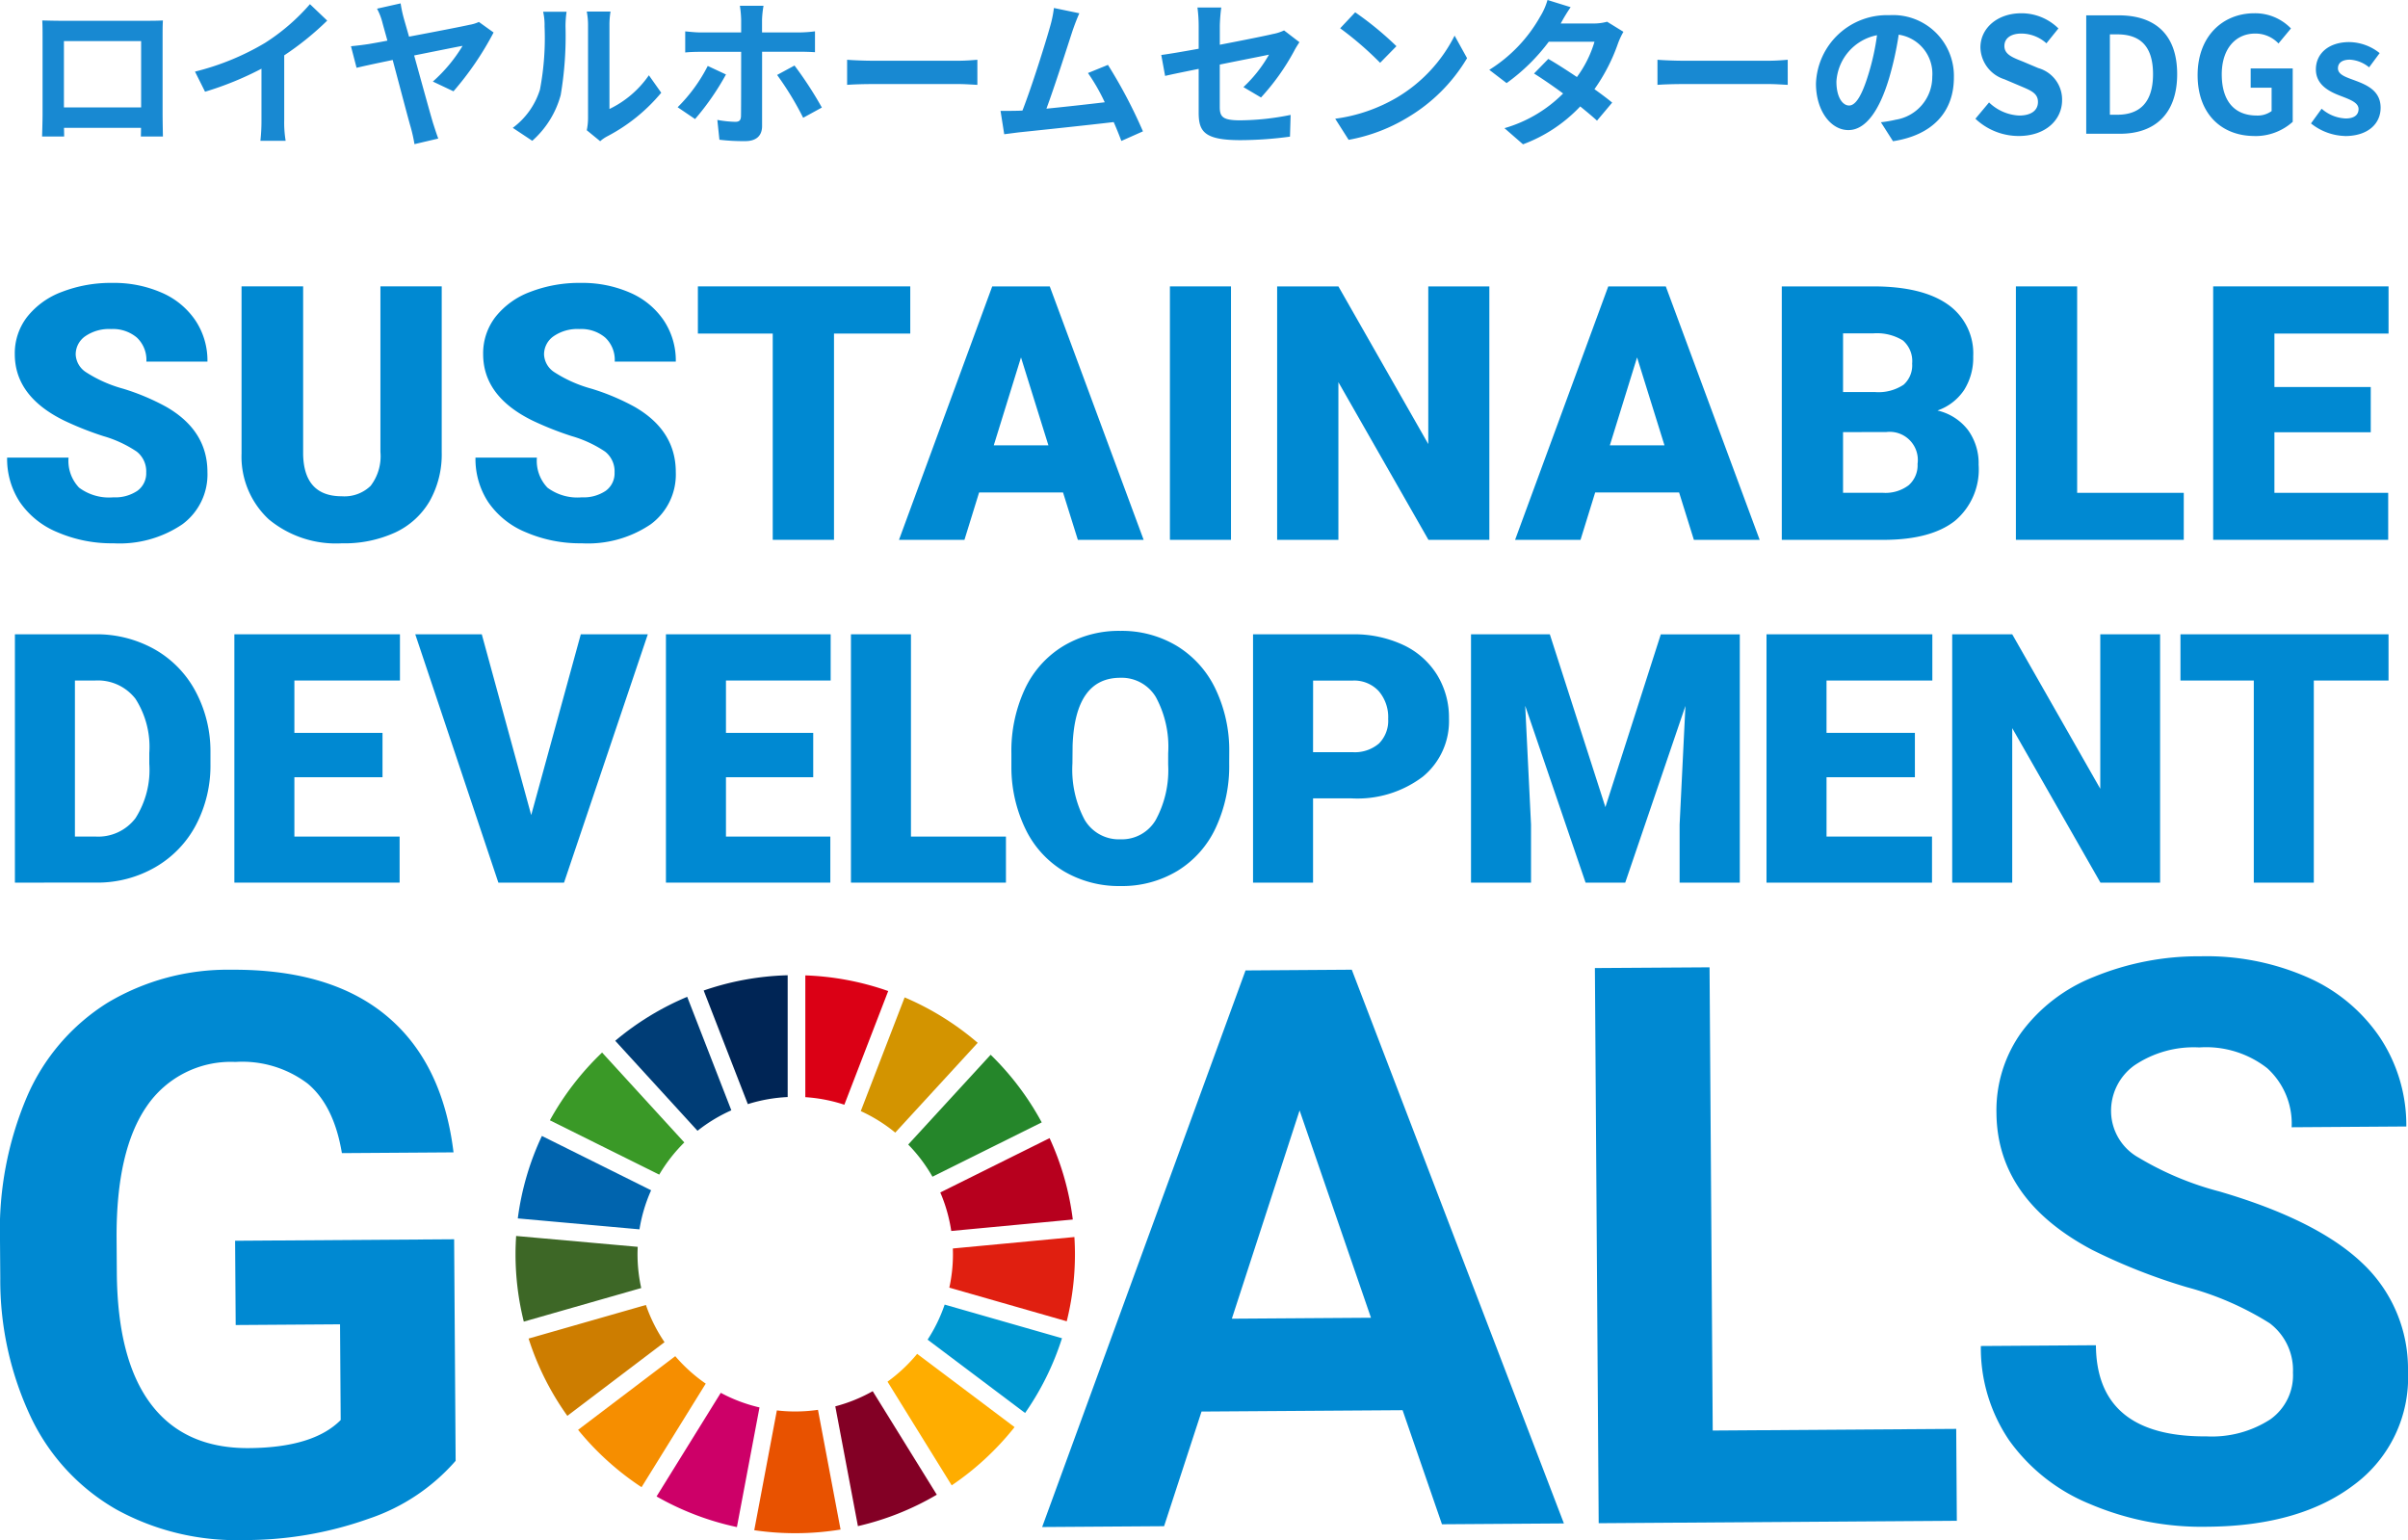 <svg xmlns="http://www.w3.org/2000/svg" xmlns:xlink="http://www.w3.org/1999/xlink" width="226" height="144.555" viewBox="0 0 226 144.555">
  <defs>
    <clipPath id="clip-path">
      <rect id="長方形_2620" data-name="長方形 2620" width="226" height="118" fill="none"/>
    </clipPath>
  </defs>
  <g id="グループ_3382" data-name="グループ 3382" transform="translate(-82 -289.445)">
    <g id="グループ_3200" data-name="グループ 3200" transform="translate(82 316)">
      <g id="グループ_3199" data-name="グループ 3199" clip-path="url(#clip-path)">
        <path id="パス_3723" data-name="パス 3723" d="M42.763,119.352a18.677,18.677,0,0,1-8.178,5.442,34.5,34.5,0,0,1-11.754,1.995,23.355,23.355,0,0,1-11.912-2.871A19.712,19.712,0,0,1,2.967,115.4,30.1,30.1,0,0,1,.026,102.213L0,98.67A31.979,31.979,0,0,1,2.546,85.142a19.47,19.47,0,0,1,7.546-8.784,21.957,21.957,0,0,1,11.62-3.1q9.291-.063,14.56,4.322T42.565,90.4l-10.476.071Q31.342,86,28.871,83.942a10.158,10.158,0,0,0-6.777-2.029,9.549,9.549,0,0,0-8.33,4.172q-2.843,4.136-2.823,12.259l.023,3.329q.057,8.2,3.206,12.361t9.177,4.125q6.063-.041,8.628-2.636l-.061-8.983-9.794.067-.054-7.91,20.556-.14Z" transform="translate(0 -8.79)" fill="#0089d2"/>
        <path id="パス_3724" data-name="パス 3724" d="M144.71,114.6l-18.87.128-3.514,10.761-11.444.078L129.97,73.323l9.972-.068,19.908,51.975-11.444.078Zm-16.024-8.588,13.058-.089-6.7-19.46Z" transform="translate(-13.072 -8.79)" fill="#0089d2"/>
        <path id="パス_3725" data-name="パス 3725" d="M180.75,116.479l22.852-.156.058,8.625-33.613.229-.356-52.108L180.452,73Z" transform="translate(-20.004 -8.759)" fill="#0089d2"/>
        <path id="パス_3726" data-name="パス 3726" d="M240.047,110.921a5.508,5.508,0,0,0-2.185-4.656,28.3,28.3,0,0,0-7.771-3.383,54.96,54.96,0,0,1-8.886-3.5q-8.93-4.735-8.985-12.86a12.563,12.563,0,0,1,2.335-7.55,15.556,15.556,0,0,1,6.816-5.218,25.848,25.848,0,0,1,10.014-1.93,23.539,23.539,0,0,1,9.987,1.954,15.865,15.865,0,0,1,6.837,5.662,14.9,14.9,0,0,1,2.479,8.358l-10.763.073a7.017,7.017,0,0,0-2.3-5.549,9.309,9.309,0,0,0-6.364-1.943,9.941,9.941,0,0,0-6.124,1.705,5.246,5.246,0,0,0-2.158,4.4,5.023,5.023,0,0,0,2.594,4.242A28.973,28.973,0,0,0,233.15,93.9q9.2,2.694,13.428,6.745a13.6,13.6,0,0,1,4.266,10.135,12.527,12.527,0,0,1-5.057,10.646q-5.1,3.882-13.786,3.942a26.723,26.723,0,0,1-10.992-2.127,17.359,17.359,0,0,1-7.593-5.979,15.413,15.413,0,0,1-2.661-8.858l10.8-.073q.06,8.625,10.391,8.555a10.074,10.074,0,0,0,5.98-1.6,5.062,5.062,0,0,0,2.123-4.363" transform="translate(-24.845 -8.618)" fill="#0089d2"/>
        <path id="パス_3727" data-name="パス 3727" d="M68.769,93.549a14.9,14.9,0,0,1,2.353-3.02l-7.716-8.44a26.368,26.368,0,0,0-4.9,6.361Z" transform="translate(-6.897 -9.85)" fill="#3a9927"/>
        <path id="パス_3728" data-name="パス 3728" d="M91.583,86.882A14.748,14.748,0,0,1,94.819,88.9l7.738-8.428A26.366,26.366,0,0,0,95.7,76.208Z" transform="translate(-10.796 -9.145)" fill="#d39400"/>
        <path id="パス_3729" data-name="パス 3729" d="M110.3,91.22l-10.255,5.1a14.59,14.59,0,0,1,1.027,3.614L112.48,98.86a25.931,25.931,0,0,0-2.18-7.64" transform="translate(-11.794 -10.946)" fill="#b7001e"/>
        <path id="パス_3730" data-name="パス 3730" d="M98.907,93.775l10.254-5.1a26.311,26.311,0,0,0-4.792-6.347l-7.737,8.426a14.786,14.786,0,0,1,2.275,3.02" transform="translate(-11.392 -9.879)" fill="#25862a"/>
        <path id="パス_3731" data-name="パス 3731" d="M66.3,103.364c0-.231.008-.461.018-.689l-11.41-1.019c-.036.564-.058,1.133-.058,1.708a26.147,26.147,0,0,0,.777,6.332l11.02-3.154a14.739,14.739,0,0,1-.347-3.178" transform="translate(-6.466 -12.198)" fill="#3d6726"/>
        <path id="パス_3732" data-name="パス 3732" d="M97.211,114.229a14.955,14.955,0,0,1-2.783,2.611l6.025,9.732a26.466,26.466,0,0,0,5.9-5.466Z" transform="translate(-11.132 -13.707)" fill="#ffad00"/>
        <path id="パス_3733" data-name="パス 3733" d="M101.345,103.378a14.52,14.52,0,0,1-.34,3.141l11.019,3.158a26.031,26.031,0,0,0,.771-6.3c0-.539-.019-1.074-.051-1.608l-11.409,1.075c.006.178.01.354.01.532" transform="translate(-11.907 -12.212)" fill="#e01f10"/>
        <path id="パス_3734" data-name="パス 3734" d="M70.627,114.476l-9.12,6.915a26.462,26.462,0,0,0,5.956,5.383l6.024-9.721a14.952,14.952,0,0,1-2.86-2.577" transform="translate(-7.251 -13.736)" fill="#f68e00"/>
        <path id="パス_3735" data-name="パス 3735" d="M66.513,99.753a14.549,14.549,0,0,1,1.093-3.667l-10.251-5.1a25.954,25.954,0,0,0-2.263,7.741Z" transform="translate(-6.495 -10.918)" fill="#0064ae"/>
        <path id="パス_3736" data-name="パス 3736" d="M98.4,127.93l-6.016-9.719a14.715,14.715,0,0,1-3.511,1.423l2.123,11.243a26.139,26.139,0,0,0,7.4-2.947" transform="translate(-10.477 -14.185)" fill="#830025"/>
        <path id="パス_3737" data-name="パス 3737" d="M100.294,108.975a14.732,14.732,0,0,1-1.6,3.29l9.149,6.884a26.046,26.046,0,0,0,3.463-7.018Z" transform="translate(-11.634 -13.076)" fill="#0098d1"/>
        <path id="パス_3738" data-name="パス 3738" d="M86.231,120.2a14.761,14.761,0,0,1-3.858.054L80.251,131.5a26.48,26.48,0,0,0,8.1-.063Z" transform="translate(-9.461 -14.424)" fill="#e85200"/>
        <path id="パス_3739" data-name="パス 3739" d="M85.683,85.291A14.723,14.723,0,0,1,89.346,86l4.116-10.671a26.156,26.156,0,0,0-7.778-1.469Z" transform="translate(-10.101 -8.862)" fill="#db0015"/>
        <path id="パス_3740" data-name="パス 3740" d="M79.517,119.756a14.7,14.7,0,0,1-3.634-1.371l-6.027,9.726a26.2,26.2,0,0,0,7.541,2.876Z" transform="translate(-8.235 -14.205)" fill="#cd0068"/>
        <path id="パス_3741" data-name="パス 3741" d="M79.013,85.943a14.711,14.711,0,0,1,3.739-.664V73.847A26.176,26.176,0,0,0,74.87,75.28Z" transform="translate(-8.826 -8.861)" fill="#002555"/>
        <path id="パス_3742" data-name="パス 3742" d="M69,112.507a14.627,14.627,0,0,1-1.747-3.492l-11.012,3.153a26.075,26.075,0,0,0,3.638,7.254Z" transform="translate(-6.631 -13.081)" fill="#cd7d00"/>
        <path id="パス_3743" data-name="パス 3743" d="M73.181,88.721A14.816,14.816,0,0,1,76.356,86.8L72.214,76.147a26.247,26.247,0,0,0-6.754,4.126Z" transform="translate(-7.717 -9.137)" fill="#003d76"/>
        <path id="パス_3744" data-name="パス 3744" d="M13.811,17.793a2.353,2.353,0,0,0-.893-1.961,11.114,11.114,0,0,0-3.136-1.454,29.9,29.9,0,0,1-3.669-1.455q-4.635-2.27-4.636-6.241A5.585,5.585,0,0,1,2.633,3.194,7.474,7.474,0,0,1,5.9.841,12.75,12.75,0,0,1,10.65,0a11.146,11.146,0,0,1,4.61.915,7.3,7.3,0,0,1,3.169,2.606,6.794,6.794,0,0,1,1.13,3.864H13.827a2.873,2.873,0,0,0-.894-2.255,3.485,3.485,0,0,0-2.415-.8,3.928,3.928,0,0,0-2.432.678,2.077,2.077,0,0,0-.893,1.723A2.092,2.092,0,0,0,8.176,8.39a12.4,12.4,0,0,0,3.456,1.536,21.273,21.273,0,0,1,4.061,1.707q3.865,2.223,3.865,6.127a5.8,5.8,0,0,1-2.359,4.9,10.509,10.509,0,0,1-6.469,1.781,12.861,12.861,0,0,1-5.249-1.038,7.908,7.908,0,0,1-3.537-2.843A7.392,7.392,0,0,1,.757,16.4H6.522a3.645,3.645,0,0,0,.991,2.819,4.7,4.7,0,0,0,3.218.906,3.712,3.712,0,0,0,2.253-.612,2.023,2.023,0,0,0,.827-1.724" transform="translate(-0.089 0)" fill="#0089d2"/>
        <path id="パス_3745" data-name="パス 3745" d="M44.487.371V15.942a8.934,8.934,0,0,1-1.13,4.583,7.313,7.313,0,0,1-3.243,2.949,11.443,11.443,0,0,1-5,1.013,9.886,9.886,0,0,1-6.863-2.255A8.033,8.033,0,0,1,25.7,16.056V.371h5.781v15.8q.1,3.906,3.636,3.9a3.522,3.522,0,0,0,2.7-.98,4.573,4.573,0,0,0,.917-3.186V.371Z" transform="translate(-3.03 -0.045)" fill="#0089d2"/>
        <path id="パス_3746" data-name="パス 3746" d="M63.643,17.793a2.353,2.353,0,0,0-.893-1.961,11.114,11.114,0,0,0-3.136-1.454,29.9,29.9,0,0,1-3.669-1.455q-4.635-2.27-4.636-6.241a5.585,5.585,0,0,1,1.156-3.489A7.474,7.474,0,0,1,55.732.841,12.75,12.75,0,0,1,60.482,0a11.146,11.146,0,0,1,4.61.915,7.3,7.3,0,0,1,3.169,2.606,6.794,6.794,0,0,1,1.13,3.864H63.659a2.873,2.873,0,0,0-.894-2.255,3.485,3.485,0,0,0-2.415-.8,3.928,3.928,0,0,0-2.432.678,2.077,2.077,0,0,0-.893,1.723,2.092,2.092,0,0,0,.983,1.659,12.4,12.4,0,0,0,3.456,1.536,21.272,21.272,0,0,1,4.061,1.707q3.865,2.223,3.865,6.127a5.8,5.8,0,0,1-2.359,4.9,10.509,10.509,0,0,1-6.469,1.781,12.861,12.861,0,0,1-5.249-1.038,7.908,7.908,0,0,1-3.537-2.843A7.392,7.392,0,0,1,50.589,16.4h5.765a3.645,3.645,0,0,0,.991,2.819,4.7,4.7,0,0,0,3.218.906,3.712,3.712,0,0,0,2.253-.612,2.023,2.023,0,0,0,.827-1.724" transform="translate(-5.964 0)" fill="#0089d2"/>
        <path id="パス_3747" data-name="パス 3747" d="M94.185,4.8H87.027V24.16H81.278V4.8H74.252V.371H94.185Z" transform="translate(-8.753 -0.045)" fill="#0089d2"/>
        <path id="パス_3748" data-name="パス 3748" d="M111.046,19.717h-7.878l-1.375,4.444H95.65L104.4.372h5.4l8.811,23.789h-6.175Zm-6.5-4.428h5.126L107.1,7.038Z" transform="translate(-11.276 -0.045)" fill="#0089d2"/>
        <rect id="長方形_2619" data-name="長方形 2619" width="5.732" height="23.789" transform="translate(109.801 0.327)" fill="#0089d2"/>
        <path id="パス_3749" data-name="パス 3749" d="M155.8,24.161h-5.716l-8.451-14.8v14.8h-5.749V.372h5.749l8.435,14.8V.372H155.8Z" transform="translate(-16.019 -0.045)" fill="#0089d2"/>
        <path id="パス_3750" data-name="パス 3750" d="M176.594,19.717h-7.878l-1.375,4.444H161.2L169.944.372h5.4l8.811,23.789h-6.175Zm-6.5-4.428h5.126l-2.571-8.251Z" transform="translate(-19.003 -0.045)" fill="#0089d2"/>
        <path id="パス_3751" data-name="パス 3751" d="M189.577,24.161V.372h8.565q4.6,0,7,1.683a5.6,5.6,0,0,1,2.4,4.886,5.653,5.653,0,0,1-.852,3.153,4.961,4.961,0,0,1-2.505,1.928,5.032,5.032,0,0,1,2.866,1.83,5.319,5.319,0,0,1,1,3.268,6.292,6.292,0,0,1-2.218,5.253q-2.22,1.756-6.576,1.789Zm5.749-13.872h3a4.26,4.26,0,0,0,2.686-.689,2.439,2.439,0,0,0,.8-1.983,2.561,2.561,0,0,0-.868-2.171,4.653,4.653,0,0,0-2.8-.664h-2.817Zm0,3.758v5.7h3.767a3.591,3.591,0,0,0,2.391-.711,2.485,2.485,0,0,0,.835-2,2.641,2.641,0,0,0-2.965-2.99Z" transform="translate(-22.349 -0.045)" fill="#0089d2"/>
        <path id="パス_3752" data-name="パス 3752" d="M220.233,19.749h10.007v4.411H214.484V.372h5.749Z" transform="translate(-25.285 -0.045)" fill="#0089d2"/>
        <path id="パス_3753" data-name="パス 3753" d="M250.263,14.063h-9.041v5.686H251.9v4.411H235.474V.371h16.459V4.8H241.222V9.816h9.041Z" transform="translate(-27.759 -0.045)" fill="#0089d2"/>
        <path id="パス_3754" data-name="パス 3754" d="M1.586,60.788V37.479H9.112a11.094,11.094,0,0,1,5.568,1.4,9.855,9.855,0,0,1,3.859,3.954,11.926,11.926,0,0,1,1.4,5.724v1.072a11.987,11.987,0,0,1-1.356,5.74,9.9,9.9,0,0,1-3.82,3.97,10.852,10.852,0,0,1-5.5,1.448Zm5.632-18.97V56.465H9.176a4.389,4.389,0,0,0,3.723-1.72,8.422,8.422,0,0,0,1.3-5.115V48.622a8.35,8.35,0,0,0-1.3-5.091,4.463,4.463,0,0,0-3.787-1.713Z" transform="translate(-0.187 -4.497)" fill="#0089d2"/>
        <path id="パス_3755" data-name="パス 3755" d="M38.84,50.895H30.569v5.57h9.876v4.323H24.937V37.479h15.54v4.338H30.569v4.915H38.84Z" transform="translate(-2.94 -4.497)" fill="#0089d2"/>
        <path id="パス_3756" data-name="パス 3756" d="M55.065,54.448l4.654-16.969h6.29L58.146,60.788H51.983l-7.8-23.309h6.243Z" transform="translate(-5.209 -4.497)" fill="#0089d2"/>
        <path id="パス_3757" data-name="パス 3757" d="M84.677,50.895h-8.19v5.57h9.795v4.323H70.854V37.479h15.46v4.338H76.487v4.915h8.19Z" transform="translate(-8.353 -4.497)" fill="#0089d2"/>
        <path id="パス_3758" data-name="パス 3758" d="M96.17,56.466h8.915v4.323H90.538V37.479H96.17Z" transform="translate(-10.673 -4.497)" fill="#0089d2"/>
        <path id="パス_3759" data-name="パス 3759" d="M128.052,49.571a13.716,13.716,0,0,1-1.268,6.035,9.344,9.344,0,0,1-3.6,4.042,10.041,10.041,0,0,1-5.319,1.418,10.2,10.2,0,0,1-5.3-1.369,9.332,9.332,0,0,1-3.6-3.914,13.33,13.33,0,0,1-1.356-5.843V48.626a13.782,13.782,0,0,1,1.26-6.044,9.331,9.331,0,0,1,3.61-4.042,10.123,10.123,0,0,1,5.352-1.425,10.021,10.021,0,0,1,5.3,1.409,9.5,9.5,0,0,1,3.619,4.01,13.383,13.383,0,0,1,1.307,5.963Zm-5.728-.977a9.785,9.785,0,0,0-1.163-5.275,3.735,3.735,0,0,0-3.33-1.8q-4.235,0-4.477,6.34l-.017,1.712a10.063,10.063,0,0,0,1.14,5.267,3.727,3.727,0,0,0,3.386,1.841,3.682,3.682,0,0,0,3.289-1.809,9.785,9.785,0,0,0,1.171-5.2Z" transform="translate(-12.686 -4.454)" fill="#0089d2"/>
        <path id="パス_3760" data-name="パス 3760" d="M138.952,52.88v7.909H133.32V37.48h9.323a10.877,10.877,0,0,1,4.741.984,7.43,7.43,0,0,1,3.194,2.8,7.636,7.636,0,0,1,1.131,4.122,6.738,6.738,0,0,1-2.447,5.451,10.168,10.168,0,0,1-6.716,2.042Zm0-4.338h3.691a3.485,3.485,0,0,0,2.5-.817,3.03,3.03,0,0,0,.858-2.3,3.746,3.746,0,0,0-.883-2.61,3.131,3.131,0,0,0-2.406-.993h-3.755Z" transform="translate(-15.717 -4.497)" fill="#0089d2"/>
        <path id="パス_3761" data-name="パス 3761" d="M163.907,37.48,169.123,53.7l5.2-16.217h7.414V60.788h-5.649V55.345l.546-11.142-5.649,16.585h-3.723l-5.665-16.6.546,11.158v5.443h-5.633V37.48Z" transform="translate(-18.45 -4.497)" fill="#0089d2"/>
        <path id="パス_3762" data-name="パス 3762" d="M201.878,50.895h-8.294v5.57h9.9v4.323H187.951V37.479h15.564v4.338h-9.932v4.915h8.294Z" transform="translate(-22.157 -4.497)" fill="#0089d2"/>
        <path id="パス_3763" data-name="パス 3763" d="M227.22,60.788h-5.6l-8.279-14.5v14.5h-5.633V37.479h5.633l8.264,14.5v-14.5h5.616Z" transform="translate(-24.486 -4.497)" fill="#0089d2"/>
        <path id="パス_3764" data-name="パス 3764" d="M251.522,41.818h-7.013v18.97h-5.633V41.818h-6.883V37.479h19.529Z" transform="translate(-27.349 -4.497)" fill="#0089d2"/>
      </g>
    </g>
    <path id="パス_4772" data-name="パス 4772" d="M-109.035-10.635c.03.42.03,1.035.03,1.455v7.335c0,.72-.045,2.025-.045,2.1h2.07c0-.045,0-.39-.015-.81h7.23c0,.435-.015.78-.015.81h2.07c0-.06-.03-1.5-.03-2.085V-9.18c0-.45,0-1.005.03-1.455-.54.03-1.11.03-1.485.03h-8.25C-107.85-10.605-108.42-10.62-109.035-10.635ZM-107-8.7h7.245v6.225H-107Zm12.3,2.865.945,1.89a30.056,30.056,0,0,0,5.295-2.16v4.8A16.8,16.8,0,0,1-88.56.66h2.37A10.313,10.313,0,0,1-86.325-1.3v-6.06A27.514,27.514,0,0,0-82.29-10.62l-1.62-1.545A19.23,19.23,0,0,1-88.14-8.52,24.12,24.12,0,0,1-94.695-5.835Zm19.29-6.4-2.205.495a5.719,5.719,0,0,1,.51,1.32c.1.375.27.975.465,1.68-.84.165-1.485.27-1.725.315-.585.09-1.11.15-1.695.21l.525,2.025c.54-.135,1.86-.42,3.39-.735.675,2.52,1.44,5.46,1.71,6.375A15,15,0,0,1-74.1.975L-71.865.45c-.15-.375-.375-1.1-.48-1.41-.3-1-1.08-3.84-1.785-6.39,2.1-.42,4.1-.825,4.545-.9A14.363,14.363,0,0,1-72.375-4.9l1.935.915a28.8,28.8,0,0,0,3.765-5.52l-1.38-.99a3.417,3.417,0,0,1-.885.27c-.72.165-3.36.675-5.67,1.11-.195-.69-.375-1.305-.51-1.785A12.036,12.036,0,0,1-75.4-12.24ZM-57.93-.33-56.67.7a3.2,3.2,0,0,1,.645-.45,16.516,16.516,0,0,0,5.085-4.1L-52.1-5.49A9.5,9.5,0,0,1-55.8-2.325V-10.17a7.617,7.617,0,0,1,.1-1.3H-57.93a6.649,6.649,0,0,1,.12,1.29V-1.44A5.708,5.708,0,0,1-57.93-.33Zm-6.945-.225L-63.045.66a8.8,8.8,0,0,0,2.67-4.3,33.1,33.1,0,0,0,.45-6.45,9.88,9.88,0,0,1,.1-1.365h-2.2a5.692,5.692,0,0,1,.135,1.38,25.848,25.848,0,0,1-.435,5.94A7.076,7.076,0,0,1-64.875-.555Zm23.535-11.46h-2.22a9.969,9.969,0,0,1,.12,1.305v1.2h-3.81c-.465,0-.99-.06-1.44-.1v1.98c.42-.045.99-.06,1.44-.06h3.81v.015c0,.705,0,5.46-.015,6.015-.015.39-.15.54-.54.54a10.362,10.362,0,0,1-1.68-.18l.195,1.86A18.412,18.412,0,0,0-43.05.69c1.065,0,1.575-.54,1.575-1.41V-7.7h3.495c.42,0,1.005.015,1.47.045V-9.615A11.931,11.931,0,0,1-38-9.51h-3.48v-1.2A9.228,9.228,0,0,1-41.34-12.015Zm-3.525,6.45-1.71-.8A15.1,15.1,0,0,1-49.4-2.49l1.635,1.11A24.355,24.355,0,0,0-44.865-5.565Zm6.435-.84-1.635.885A28.81,28.81,0,0,1-37.62-1.5l1.755-.96A34.867,34.867,0,0,0-38.43-6.4Zm4.935-.54V-4.59c.555-.045,1.56-.075,2.415-.075h8.055c.63,0,1.395.06,1.755.075V-6.945c-.39.03-1.05.09-1.755.09H-31.08C-31.86-6.855-32.955-6.9-33.495-6.945ZM-11.7-11.31l-2.385-.495a10.916,10.916,0,0,1-.36,1.74c-.435,1.56-1.725,5.67-2.595,7.89-.135,0-.285.015-.405.015-.5.015-1.14.015-1.65.015l.345,2.19c.48-.06,1.035-.135,1.41-.18,1.89-.195,6.435-.675,8.865-.96.285.645.525,1.26.72,1.77l2.025-.9a46.134,46.134,0,0,0-3.285-6.24L-10.89-5.7A18.131,18.131,0,0,1-9.315-2.955c-1.515.18-3.645.42-5.475.6.75-2.01,1.965-5.82,2.445-7.29C-12.12-10.3-11.9-10.86-11.7-11.31ZM-.5-2C-.5-.225,0,.6,3.42.6A35.259,35.259,0,0,0,8.07.27l.06-2.04A24.505,24.505,0,0,1,3.4-1.26c-1.65,0-1.92-.33-1.92-1.26V-6.495c2.13-.435,4.155-.825,4.62-.93A12.773,12.773,0,0,1,3.7-4.38l1.65.975A21.5,21.5,0,0,0,8.46-7.77c.135-.27.36-.615.495-.825L7.515-9.7A4.229,4.229,0,0,1,6.45-9.36c-.675.165-2.775.585-4.965,1.005v-1.77A15.765,15.765,0,0,1,1.62-11.85H-.615A12.973,12.973,0,0,1-.5-10.125V-7.98c-1.485.27-2.805.495-3.51.585l.36,1.965c.63-.15,1.815-.39,3.15-.66ZM14.19-11.4,12.78-9.9a31.188,31.188,0,0,1,3.75,3.24l1.53-1.56A30.3,30.3,0,0,0,14.19-11.4ZM12.315-1.41,13.575.57A16.245,16.245,0,0,0,19.14-1.545a15.95,15.95,0,0,0,5.55-5.55L23.52-9.21a14.124,14.124,0,0,1-5.46,5.835A15.46,15.46,0,0,1,12.315-1.41Zm22.1-10.47-2.175-.675a6.208,6.208,0,0,1-.69,1.56A13.928,13.928,0,0,1,26.775-6L28.4-4.755a18.041,18.041,0,0,0,3.96-3.885h4.29a10.647,10.647,0,0,1-1.65,3.315c-.945-.63-1.89-1.245-2.685-1.7L30.975-5.655c.765.48,1.755,1.155,2.73,1.875A12.743,12.743,0,0,1,28.2-.525L29.94.99a14.114,14.114,0,0,0,5.37-3.555c.615.5,1.17.96,1.575,1.335L38.31-2.925c-.435-.36-1.02-.8-1.665-1.26a17.176,17.176,0,0,0,2.22-4.32,7.057,7.057,0,0,1,.5-1.065l-1.53-.945a4.763,4.763,0,0,1-1.305.165H33.48A16.16,16.16,0,0,1,34.41-11.88Zm8.145,4.935V-4.59c.555-.045,1.56-.075,2.415-.075h8.055c.63,0,1.4.06,1.755.075V-6.945c-.39.03-1.05.09-1.755.09H44.97C44.19-6.855,43.1-6.9,42.555-6.945ZM70.38-5.28a5.712,5.712,0,0,0-6.06-5.85,6.665,6.665,0,0,0-6.885,6.42c0,2.535,1.38,4.365,3.045,4.365,1.635,0,2.925-1.86,3.825-4.89A30.335,30.335,0,0,0,65.2-9.3a3.708,3.708,0,0,1,3.15,3.96,4.071,4.071,0,0,1-3.42,4.02,11.537,11.537,0,0,1-1.4.24L64.665.7C68.445.12,70.38-2.115,70.38-5.28ZM59.355-4.9a4.722,4.722,0,0,1,3.81-4.35,22.515,22.515,0,0,1-.795,3.63c-.615,2.025-1.2,2.97-1.83,2.97C59.955-2.655,59.355-3.39,59.355-4.9ZM76.455.21c2.565,0,4.08-1.545,4.08-3.36A3.066,3.066,0,0,0,78.3-6.165L76.845-6.78c-.945-.375-1.725-.66-1.725-1.455,0-.735.615-1.17,1.59-1.17a3.541,3.541,0,0,1,2.355.915L80.19-9.885a4.926,4.926,0,0,0-3.48-1.425c-2.25,0-3.84,1.4-3.84,3.21a3.216,3.216,0,0,0,2.25,2.985l1.485.63c.99.42,1.665.675,1.665,1.5,0,.78-.615,1.275-1.77,1.275a4.367,4.367,0,0,1-2.82-1.23L72.4-1.41A5.915,5.915,0,0,0,76.455.21ZM82.8,0h3.165c3.27,0,5.37-1.86,5.37-5.595,0-3.75-2.1-5.52-5.49-5.52H82.8Zm2.22-1.785V-9.33h.69c2.07,0,3.36,1.02,3.36,3.735,0,2.7-1.29,3.81-3.36,3.81Zm13.56,2a5.227,5.227,0,0,0,3.6-1.335v-5.01H98.235V-4.32H100.2v2.19a2.223,2.223,0,0,1-1.38.42c-2.19,0-3.3-1.455-3.3-3.87,0-2.385,1.29-3.825,3.135-3.825a2.975,2.975,0,0,1,2.19.93l1.17-1.41A4.671,4.671,0,0,0,98.58-11.31c-2.955,0-5.325,2.145-5.325,5.805C93.255-1.8,95.565.21,98.58.21Zm8.505,0c2.19,0,3.345-1.185,3.345-2.655,0-1.56-1.23-2.115-2.34-2.535-.885-.33-1.665-.555-1.665-1.17,0-.48.36-.81,1.125-.81a3.127,3.127,0,0,1,1.8.72l.99-1.335a4.656,4.656,0,0,0-2.85-1.035c-1.92,0-3.135,1.065-3.135,2.565,0,1.41,1.185,2.055,2.25,2.46.885.345,1.755.63,1.755,1.26,0,.525-.375.885-1.215.885a3.647,3.647,0,0,1-2.25-.915l-1,1.38A5.328,5.328,0,0,0,107.085.21Z" transform="translate(195 302)" fill="#1889d2"/>
  </g>
</svg>
